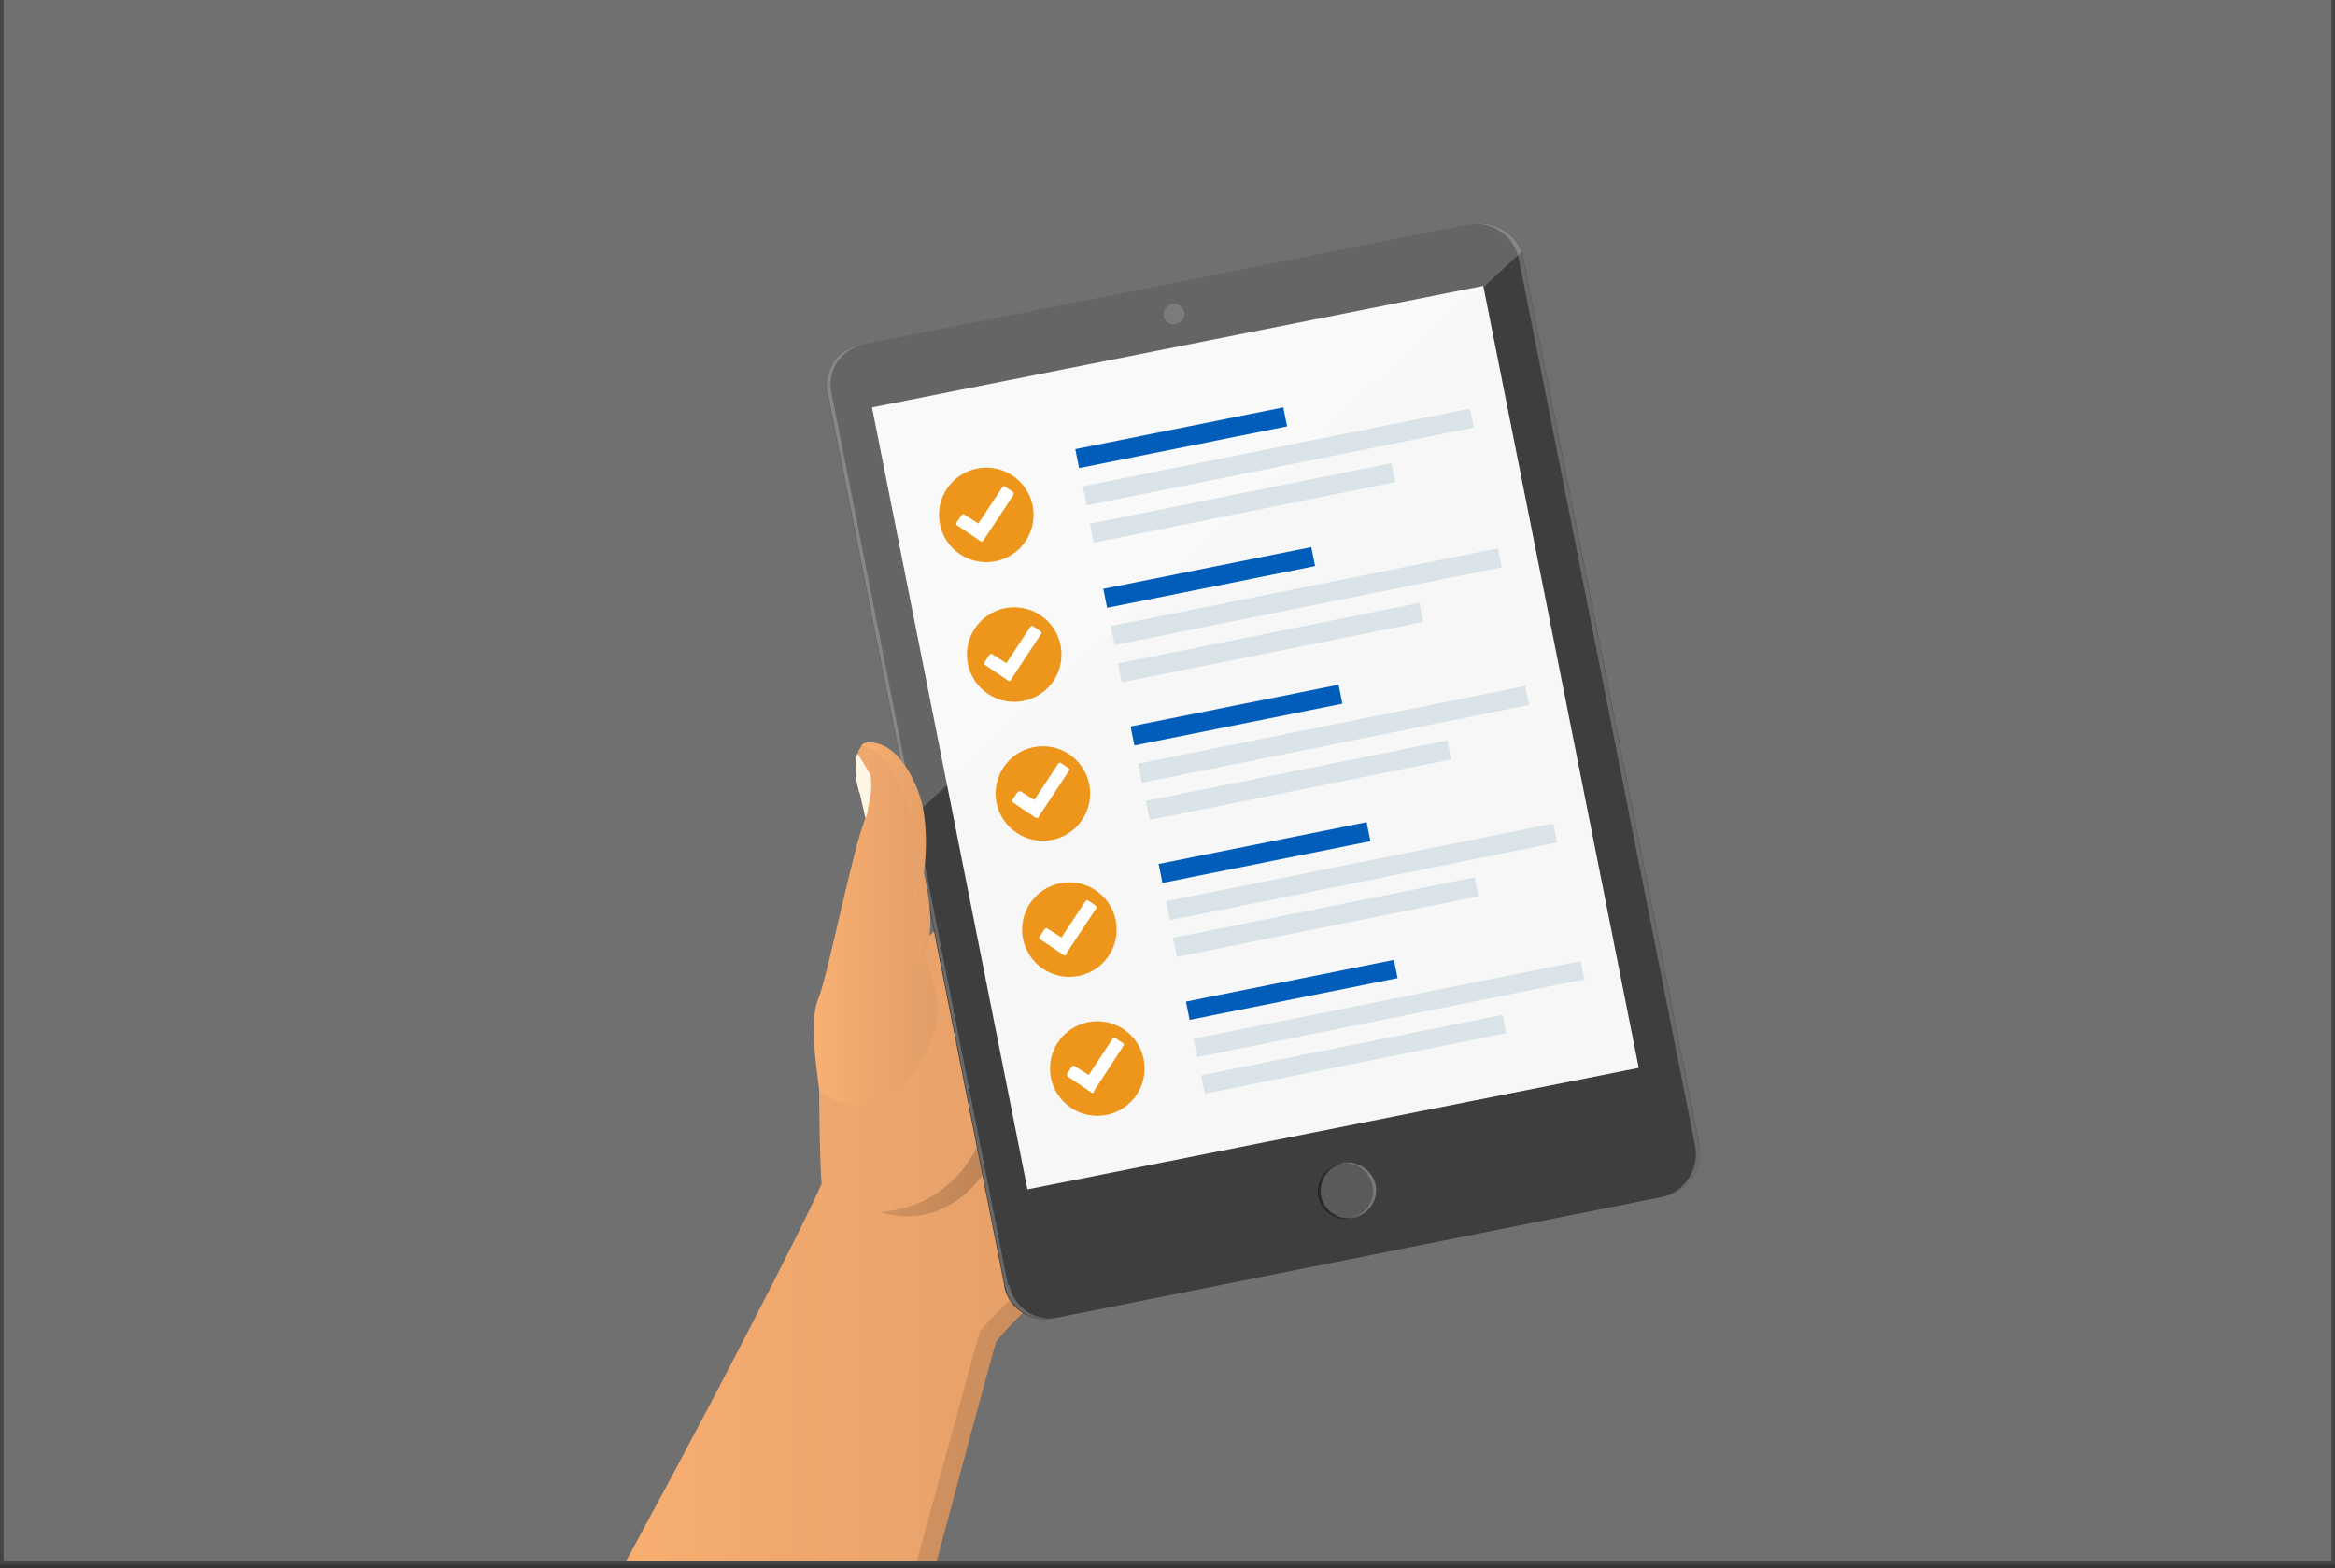 <?xml version="1.0" encoding="utf-8"?>
<!-- Generator: Adobe Illustrator 25.2.3, SVG Export Plug-In . SVG Version: 6.00 Build 0)  -->
<svg version="1.1" id="Layer_1" xmlns="http://www.w3.org/2000/svg" xmlns:xlink="http://www.w3.org/1999/xlink" x="0px" y="0px"
	 viewBox="0 0 326 219" style="enable-background:new 0 0 326 219;" xml:space="preserve">
<rect x="0" y="0" width="326" height="219" fill="#333333" stroke="none"/>
<style type="text/css">
	.st0{opacity:0.3;fill:#FFFFFF;stroke:#707070;stroke-miterlimit:10;enable-background:new    ;}
	.st1{clip-path:url(#SVGID_2_);}
	.st2{fill:url(#SVGID_3_);}
	.st3{fill:url(#SVGID_4_);}
	.st4{opacity:0.12;enable-background:new    ;}
	.st5{fill:#3E3E3E;}
	.st6{fill:#696969;}
	.st7{fill:#5A5A5A;}
	.st8{fill:#777777;}
	.st9{fill:#282828;}
	.st10{fill:#F7F7F7;}
	.st11{fill:none;}
	.st12{opacity:0.2;}
	.st13{clip-path:url(#SVGID_6_);}
	.st14{fill:#FFFFFF;}
	.st15{fill:#DAE3E8;}
	.st16{fill:#005DB9;}
	.st17{fill:#EE961B;}
	.st18{fill:url(#SVGID_7_);}
	.st19{fill:#FFF5E5;}
	.st20{fill:url(#SVGID_8_);}
</style>
<g id="Layer_2_1_">
	<g id="Layer_1-2">
		<rect x="0.5" class="st0" width="325" height="218"/>
		<g>
			<defs>
				<rect id="SVGID_1_" x="0.7" width="325" height="218"/>
			</defs>
			<clipPath id="SVGID_2_">
				<use xlink:href="#SVGID_1_"  style="overflow:visible;"/>
			</clipPath>
			<g class="st1">
				
					<linearGradient id="SVGID_3_" gradientUnits="userSpaceOnUse" x1="81.5" y1="56.605" x2="158.04" y2="56.605" gradientTransform="matrix(1 0 0 -1 0 229.53)">
					<stop  offset="0" style="stop-color:#FAB072"/>
					<stop  offset="0.36" style="stop-color:#F0A86D"/>
					<stop  offset="1" style="stop-color:#E29D67"/>
				</linearGradient>
				<path class="st2" d="M147.3,116.8c-8,6-15.2,11.8-18.1,14.3c-6.2,5.4-14.7,14.8-14.8,19.3s0.1,12.2,0.3,14.9
					c-2.3,5.4-16.6,33.4-31.7,60.7l-1.5,2.9l48.9-9.5c3.1-11.6,8.2-30.6,8.7-32.1c7.1-8.4,13.2-10.8,18.9-15.3L147.3,116.8z"/>
				
					<linearGradient id="SVGID_4_" gradientUnits="userSpaceOnUse" x1="122.74" y1="71.077" x2="140.161" y2="71.077" gradientTransform="matrix(1 0 0 -1 0 229.53)">
					<stop  offset="0" style="stop-color:#D49460"/>
					<stop  offset="0.39" style="stop-color:#C98C5B"/>
					<stop  offset="1" style="stop-color:#BB8255"/>
				</linearGradient>
				<path class="st3" d="M137.4,147.1c3.3,10.4-3.7,21.7-14.7,22.1C135.2,173.3,145.2,156.9,137.4,147.1z"/>
				<path class="st4" d="M130.4,219.5c3.1-11.6,8.2-30.6,8.7-32.1c6.3-7.4,11.8-10.1,17-13.8l-6.5,1.3c-4.8,3-9.1,6.7-12.8,11
					c-0.4,1.4-5.7,20.8-9.4,34.3L130.4,219.5z"/>
				<path class="st5" d="M232.2,167.1L147,184.1c-3.1,0.6-6.2-1.4-6.8-4.5c0-0.1,0-0.1,0-0.2L115.5,55c-0.7-3,1.2-6.1,4.3-6.7
					c0.1,0,0.2,0,0.3-0.1l85.2-16.9c3.3-0.6,6.7,1.2,7.3,4.4l24.7,124.3C237.7,163.4,235.5,166.5,232.2,167.1z"/>
				<path class="st6" d="M140.7,179.3L116.1,54.9c-0.7-3,1.2-6,4.2-6.7c0.1,0,0.2,0,0.3-0.1l0,0l-0.5,0.1c-3.1,0.5-5.1,3.4-4.6,6.5
					c0,0.1,0,0.2,0.1,0.3l24.7,124.4c0.5,3.1,3.5,5.2,6.7,4.7c0.1,0,0.1,0,0.2,0l0.4-0.1c-3.1,0.6-6.1-1.5-6.7-4.6
					C140.7,179.4,140.7,179.3,140.7,179.3z"/>
				<path class="st6" d="M205.2,31.3l-0.4,0.1c3.2-0.7,6.4,1.3,7.2,4.5l24.7,124.3c0.5,3.3-1.7,6.4-4.9,7l0,0l0.5-0.1
					c3.3-0.6,5.5-3.7,5-7L212.6,35.8C211.9,32.6,208.5,30.7,205.2,31.3z"/>
				<path class="st7" d="M163.8,42.4c0.8,0,1.4,0.7,1.4,1.5c0,0.8-0.7,1.4-1.5,1.4c-0.8,0-1.4-0.7-1.4-1.5
					C162.3,43,163,42.4,163.8,42.4C163.8,42.4,163.8,42.4,163.8,42.4z"/>
				<path class="st8" d="M163.9,42.4c-0.1,0-0.3,0-0.4,0c0.1,0,0.2,0,0.3,0c0.8,0,1.4,0.7,1.4,1.5c0,0.6-0.5,1.2-1.1,1.3
					c0.8-0.1,1.3-0.9,1.2-1.6C165.1,42.9,164.5,42.4,163.9,42.4L163.9,42.4z"/>
				<path class="st9" d="M163.7,45.3c-0.8-0.1-1.4-0.7-1.3-1.5c0-0.6,0.5-1.1,1.1-1.3c-0.8,0.1-1.3,0.9-1.2,1.6
					c0.1,0.7,0.7,1.2,1.3,1.2c0.1,0,0.3,0,0.4,0C163.9,45.3,163.8,45.3,163.7,45.3z"/>
				<path class="st7" d="M188.2,162.4c2.1,0.1,3.8,1.9,3.7,4.1c-0.1,2.1-1.9,3.8-4.1,3.7c-2.1-0.1-3.8-1.9-3.7-4.1c0,0,0,0,0,0
					C184.2,163.9,186.1,162.3,188.2,162.4z"/>
				<path class="st8" d="M188.4,162.3c-0.4,0-0.8,0-1.2,0.1c0.3,0,0.5,0,0.8,0c2.1,0.1,3.8,2,3.7,4.1c-0.1,1.7-1.3,3.1-2.9,3.5
					c2.1-0.3,3.6-2.2,3.3-4.4C191.8,163.9,190.3,162.5,188.4,162.3L188.4,162.3z"/>
				<path class="st9" d="M188,170.1c-2.1-0.1-3.8-2-3.6-4.1c0.1-1.7,1.3-3.1,2.9-3.5c-2.1,0.3-3.6,2.3-3.3,4.4
					c0.3,1.8,1.8,3.2,3.6,3.3c0.4,0,0.8,0,1.2-0.1C188.5,170.1,188.3,170.1,188,170.1z"/>
				
					<rect x="131.7" y="47.4" transform="matrix(0.981 -0.195 0.195 0.981 -16.698 36.066)" class="st10" width="87" height="111.3"/>
				
					<rect x="131.7" y="47.4" transform="matrix(0.981 -0.195 0.195 0.981 -16.698 36.066)" class="st11" width="87" height="111.3"/>
				<g class="st12">
					<g>
						<defs>
							<path id="SVGID_5_" d="M232.2,167.1L147,184.1c-3.1,0.6-6.2-1.4-6.8-4.5c0-0.1,0-0.1,0-0.2L115.5,55c-0.7-3,1.2-6.1,4.3-6.7
								c0.1,0,0.2,0,0.3-0.1l85.2-16.9c3.3-0.6,6.7,1.2,7.3,4.4l24.7,124.3C237.7,163.4,235.5,166.5,232.2,167.1z"/>
						</defs>
						<clipPath id="SVGID_6_">
							<use xlink:href="#SVGID_5_"  style="overflow:visible;"/>
						</clipPath>
						<g class="st13">
							<polygon class="st14" points="123.2,118 79,83.4 160,-8 226.4,22.2 							"/>
						</g>
					</g>
				</g>
				
					<rect x="154.7" y="82" transform="matrix(0.981 -0.197 0.197 0.981 -12.826 37.453)" class="st15" width="55.1" height="2.7"/>
				
					<rect x="155.8" y="88.4" transform="matrix(0.981 -0.197 0.197 0.981 -14.174 36.611)" class="st15" width="42.9" height="2.7"/>
				
					<rect x="153.9" y="79.3" transform="matrix(0.981 -0.197 0.197 0.981 -12.56 34.748)" class="st16" width="29.6" height="2.7"/>
				<circle class="st17" cx="141.6" cy="91.4" r="6.6"/>
				<path class="st14" d="M141,95.1c-0.1,0-0.2,0-0.3-0.1l-3.1-2.1c-0.1-0.1-0.2-0.1-0.2-0.2c0-0.1,0-0.2,0.1-0.3l0.6-0.9
					c0.1-0.1,0.1-0.1,0.2-0.2c0.1,0,0.2,0,0.3,0.1l1.9,1.2l3.3-5c0.1-0.1,0.1-0.1,0.2-0.2c0.1,0,0.2,0,0.3,0.1l0.9,0.6
					c0.1,0.1,0.1,0.1,0.2,0.2c0,0.1,0,0.2-0.1,0.3l-4.1,6.2C141.2,95,141.1,95,141,95.1z"/>
				
					<rect x="150.8" y="62.5" transform="matrix(0.981 -0.197 0.197 0.981 -9.07 36.305)" class="st15" width="55.1" height="2.7"/>
				
					<rect x="151.9" y="68.9" transform="matrix(0.981 -0.197 0.197 0.981 -10.417 35.462)" class="st15" width="42.9" height="2.7"/>
				
					<rect x="150" y="59.8" transform="matrix(0.981 -0.197 0.197 0.981 -8.804 33.6)" class="st16" width="29.6" height="2.7"/>
				<circle class="st17" cx="137.7" cy="71.9" r="6.6"/>
				<path class="st14" d="M137.1,75.6c-0.1,0-0.2,0-0.3-0.1l-3.1-2.1c-0.1-0.1-0.2-0.1-0.2-0.2c0-0.1,0-0.2,0.1-0.3l0.6-0.9
					c0.1-0.1,0.1-0.1,0.2-0.2c0.1,0,0.2,0,0.3,0.1l1.9,1.2l3.3-5c0.1-0.1,0.1-0.1,0.2-0.2c0.1,0,0.2,0,0.3,0.1l0.9,0.6
					c0.1,0.1,0.1,0.1,0.2,0.2c0,0.1,0,0.2,0,0.3l-4.1,6.2C137.3,75.5,137.2,75.6,137.1,75.6z"/>
				
					<rect x="158.5" y="101.2" transform="matrix(0.981 -0.197 0.197 0.981 -16.524 38.587)" class="st15" width="55.1" height="2.7"/>
				
					<rect x="159.7" y="107.6" transform="matrix(0.981 -0.197 0.197 0.981 -17.874 37.742)" class="st15" width="42.9" height="2.7"/>
				
					<rect x="157.7" y="98.5" transform="matrix(0.981 -0.197 0.197 0.981 -16.259 35.878)" class="st16" width="29.6" height="2.7"/>
				<circle class="st17" cx="145.6" cy="110.8" r="6.6"/>
				<path class="st14" d="M144.9,114.2c-0.1,0-0.2,0-0.3,0l-3.1-2.1c-0.1-0.1-0.1-0.1-0.2-0.2c0-0.1,0-0.2,0.1-0.3l0.6-0.9
					c0.1-0.1,0.1-0.1,0.2-0.2c0.1,0,0.2,0,0.3,0l1.9,1.2l3.3-5c0.1-0.1,0.1-0.1,0.2-0.2c0.1,0,0.2,0,0.3,0.1l0.9,0.6
					c0.1,0.1,0.1,0.1,0.2,0.2c0,0.1,0,0.2-0.1,0.3l-4.1,6.2C145,114.2,145,114.2,144.9,114.2z"/>
				
					<rect x="162.4" y="120.4" transform="matrix(0.981 -0.197 0.197 0.981 -20.222 39.718)" class="st15" width="55.1" height="2.7"/>
				
					<rect x="163.5" y="126.7" transform="matrix(0.981 -0.197 0.197 0.981 -21.57 38.873)" class="st15" width="42.9" height="2.7"/>
				
					<rect x="161.6" y="117.7" transform="matrix(0.981 -0.197 0.197 0.981 -19.954 37.008)" class="st16" width="29.6" height="2.7"/>
				<circle class="st17" cx="149.3" cy="129.8" r="6.6"/>
				<path class="st14" d="M148.7,133.4c-0.1,0-0.2,0-0.3-0.1l-3.1-2.1c-0.1-0.1-0.1-0.1-0.2-0.2c0-0.1,0-0.2,0.1-0.3l0.6-0.9
					c0.1-0.1,0.1-0.1,0.2-0.2c0.1,0,0.2,0,0.3,0.1l1.9,1.2l3.3-5c0.1-0.1,0.1-0.1,0.2-0.2c0.1,0,0.2,0,0.3,0.1l0.9,0.6
					c0.1,0.1,0.1,0.1,0.2,0.2c0,0.1,0,0.2-0.1,0.3l-4.1,6.2C148.9,133.4,148.8,133.4,148.7,133.4z"/>
				
					<rect x="166.2" y="139.6" transform="matrix(0.981 -0.197 0.197 0.981 -23.919 40.847)" class="st15" width="55.1" height="2.6"/>
				
					<rect x="167.4" y="145.9" transform="matrix(0.981 -0.197 0.197 0.981 -25.267 40.004)" class="st15" width="42.9" height="2.6"/>
				
					<rect x="165.4" y="136.9" transform="matrix(0.981 -0.197 0.197 0.981 -23.652 38.142)" class="st16" width="29.6" height="2.6"/>
				<circle class="st17" cx="153.2" cy="149.2" r="6.6"/>
				<path class="st14" d="M152.6,152.6c-0.1,0-0.2,0-0.3-0.1l-3.1-2.1c-0.1-0.1-0.1-0.1-0.2-0.2c0-0.1,0-0.2,0-0.3l0.6-0.9
					c0.1-0.1,0.1-0.1,0.2-0.2c0.1,0,0.2,0,0.3,0.1l1.9,1.2l3.3-5c0.1-0.1,0.1-0.2,0.2-0.2c0.1,0,0.2,0,0.3,0.1l0.9,0.6
					c0.1,0.1,0.2,0.1,0.2,0.2c0,0.1,0,0.2-0.1,0.3l-4.1,6.3C152.7,152.6,152.7,152.6,152.6,152.6z"/>
				
					<linearGradient id="SVGID_7_" gradientUnits="userSpaceOnUse" x1="113.58" y1="100.558" x2="130.87" y2="100.558" gradientTransform="matrix(1 0 0 -1 0 229.53)">
					<stop  offset="0" style="stop-color:#FAB072"/>
					<stop  offset="0.36" style="stop-color:#F0A86D"/>
					<stop  offset="1" style="stop-color:#E29D67"/>
				</linearGradient>
				<path class="st18" d="M114.4,152.4c9.3,6.6,17.8-6.2,16.3-13.4c-0.3-1.7-1.5-5.2-1.7-5.9c1.9-3.5,0.2-9.9,0-11.3
					c0.4-3.1,0.4-6.3-0.2-9.3c-0.8-3.5-3.5-8.8-7.2-8.8c-0.9,0-1.6,0.5-1.8,1.4c-0.6,1.8,0.1,5,0.7,7.2c0.2,0.7,0.3,1.3,0.4,1.8
					c-1.7,3.7-5.3,22-6.6,25.2S113.8,147.5,114.4,152.4z"/>
				<path class="st19" d="M119.9,110.4c0,0.1,0,0.2,0.1,0.3l0.1,0.3l0.3,1.4c0.2,0.7,0.3,1.3,0.4,1.8c0.2-0.1,0.3-0.7,0.6-2.4
					c0-0.2,0-0.3,0.1-0.5l0,0c0.2-1,0.2-2.1,0-3.1c-0.2-0.5-1.1-1.9-1.8-3C119.3,106.9,119.4,108.7,119.9,110.4z"/>
				
					<linearGradient id="SVGID_8_" gradientUnits="userSpaceOnUse" x1="120.28" y1="105.271" x2="130.87" y2="105.271" gradientTransform="matrix(1 0 0 -1 0 229.53)">
					<stop  offset="0" style="stop-color:#FAB072"/>
					<stop  offset="0.36" style="stop-color:#F0A86D"/>
					<stop  offset="1" style="stop-color:#E29D67"/>
				</linearGradient>
				<path class="st20" d="M130.2,144.8c0.7-4.5-0.4-8.7-3.1-11.3l0,0c1.9-3.5,0.2-9.9-0.1-11.3c0.4-3.1,0.4-6.3-0.2-9.3
					c-0.8-3.2-3.2-8.2-6.6-8.8c0.3-0.3,0.8-0.5,1.2-0.4c3.8,0,6.4,5.4,7.2,8.8c0.5,3.1,0.6,6.2,0.2,9.3c0.3,1.4,1.9,7.8,0,11.3
					c0.2,0.6,1.3,4.1,1.7,5.9C131,141,130.8,143,130.2,144.8z"/>
			</g>
		</g>
	</g>
</g>
</svg>
